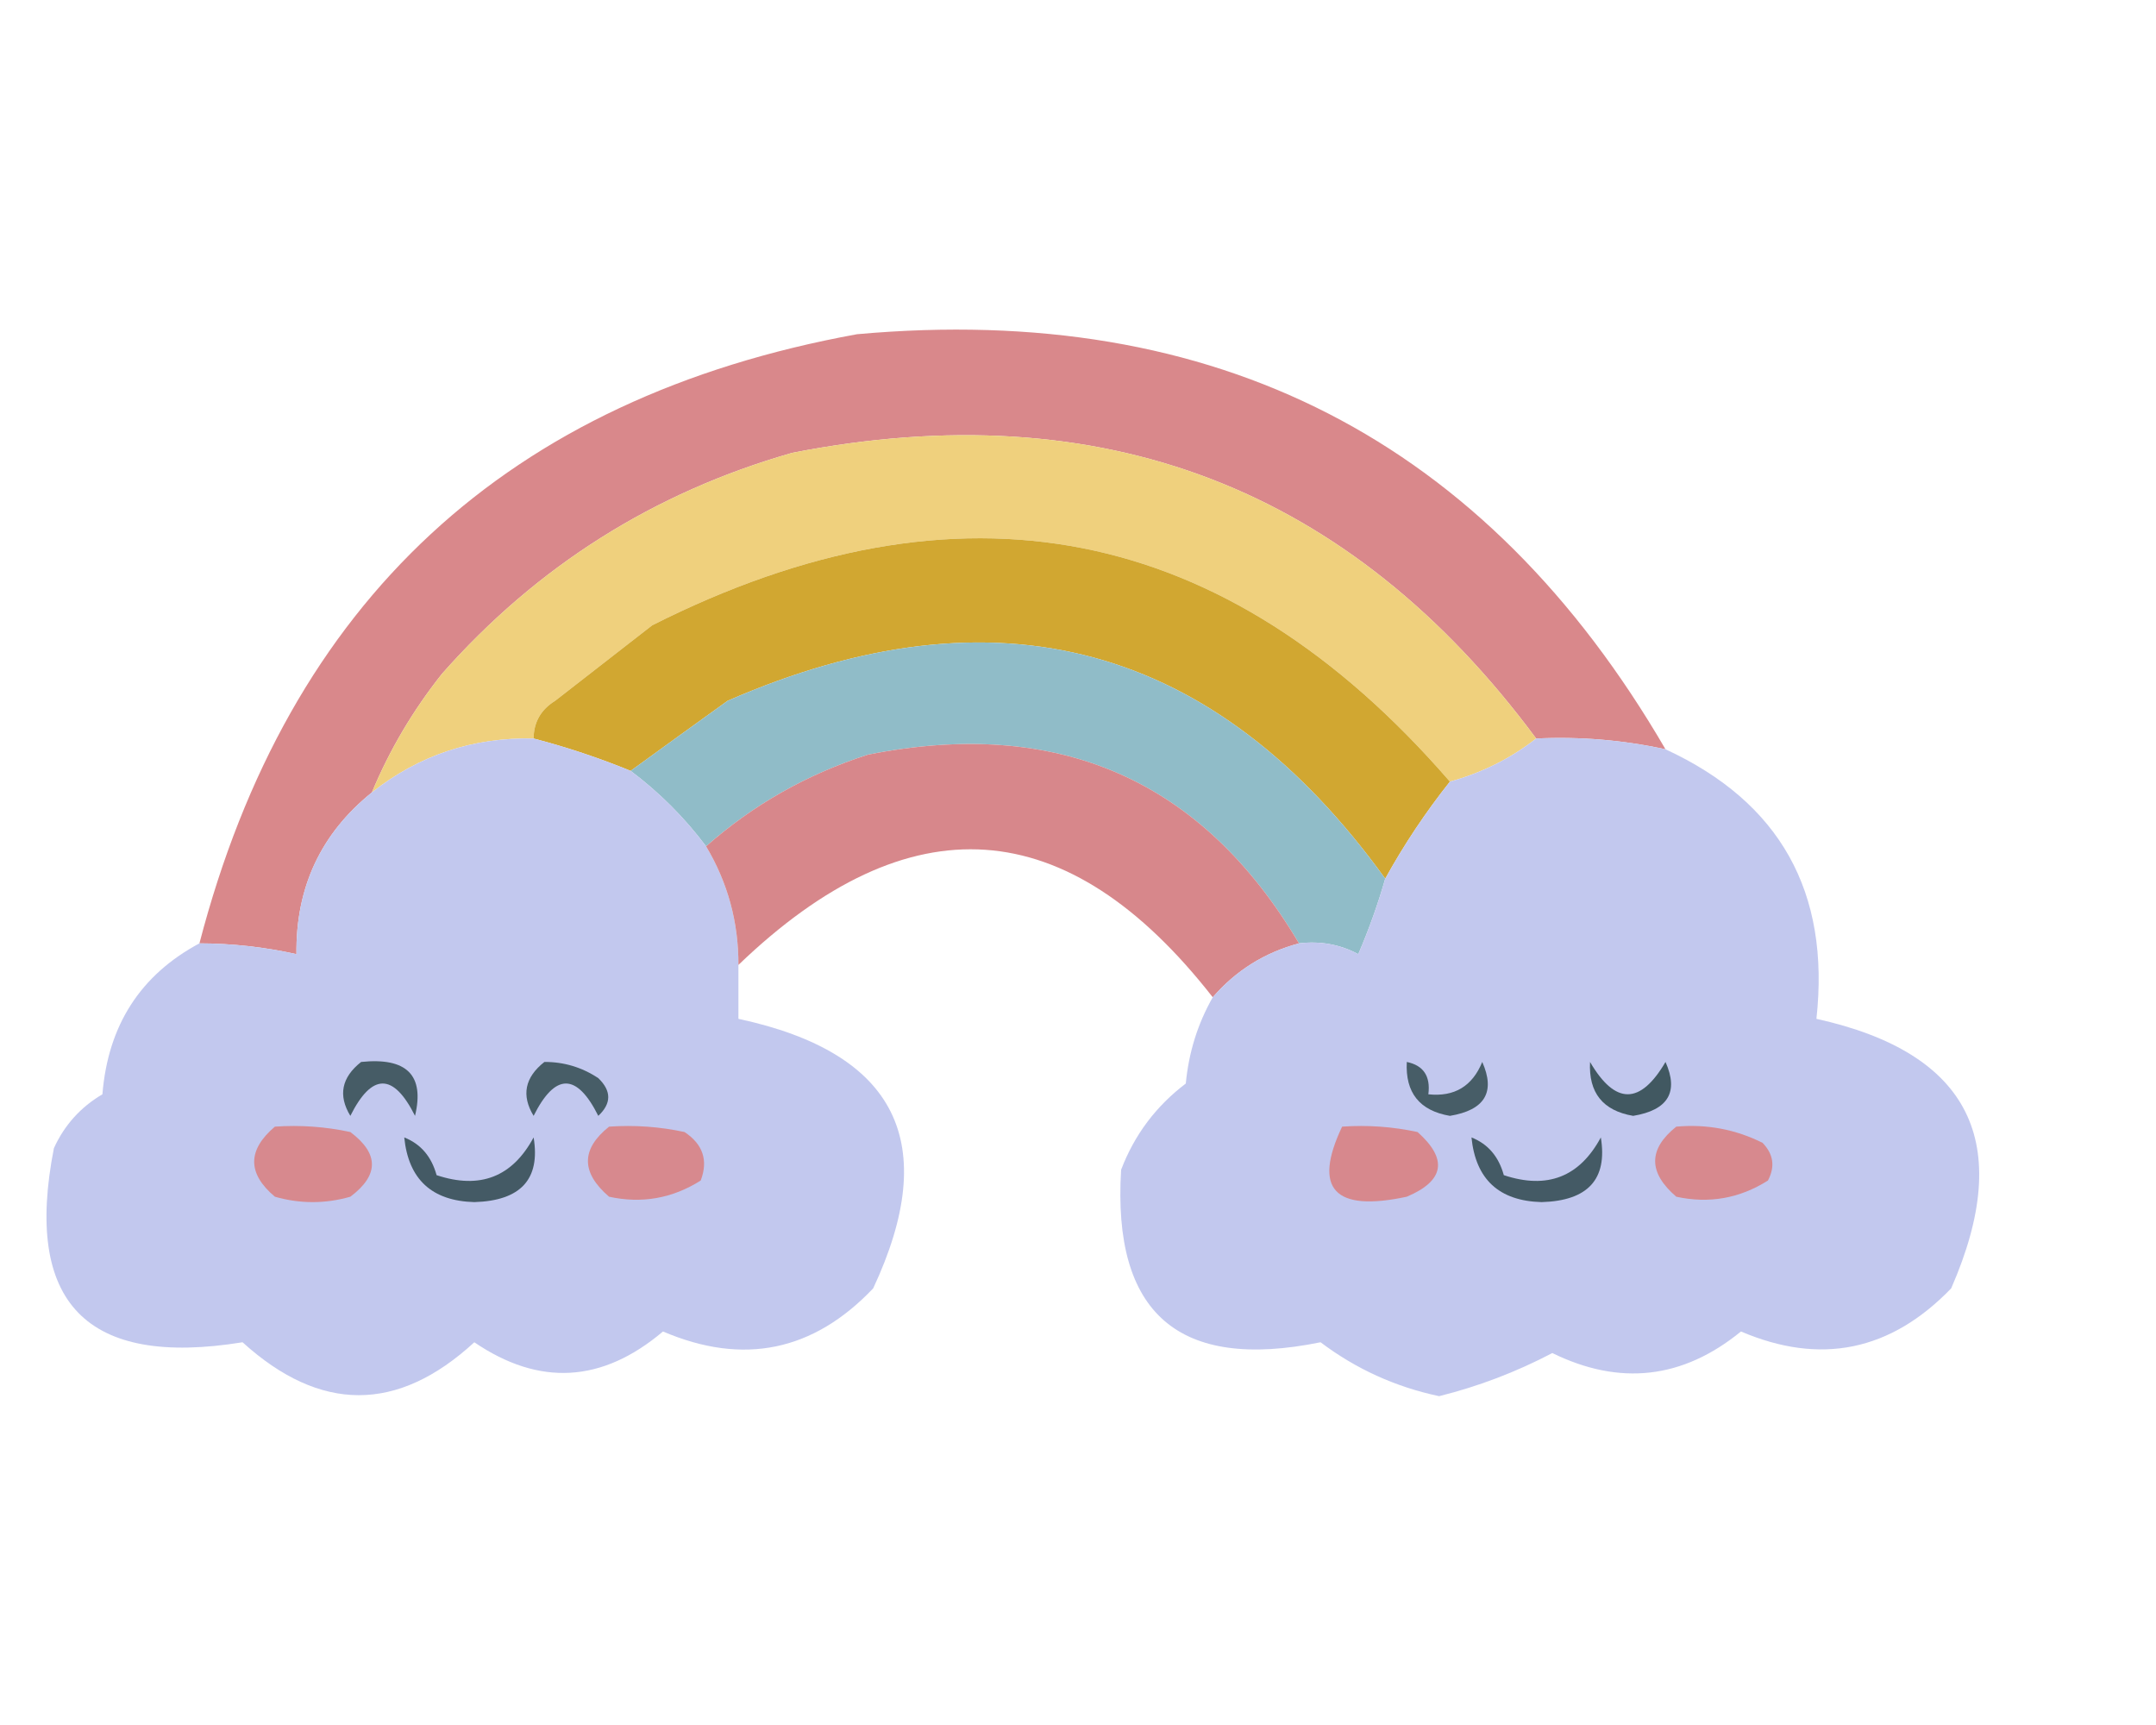 <?xml version="1.0" encoding="UTF-8"?> <svg xmlns="http://www.w3.org/2000/svg" xmlns:xlink="http://www.w3.org/1999/xlink" version="1.1" width="200px" height="160px" style="shape-rendering:geometricPrecision; text-rendering:geometricPrecision; image-rendering:optimizeQuality; fill-rule:evenodd; clip-rule:evenodd"><g><path style="opacity:0.983" fill="#d88689" d="M 154.5,69.5 C 150.566,68.64 146.566,68.307 142.5,68.5C 125.243,45.221 102.243,36.388 73.5,42C 60.667,45.666 49.834,52.499 41,62.5C 38.306,65.892 36.14,69.559 34.5,73.5C 29.759,77.318 27.426,82.318 27.5,88.5C 24.545,87.841 21.545,87.508 18.5,87.5C 26.768,55.734 47.102,36.901 79.5,31C 112.824,27.994 137.824,40.827 154.5,69.5 Z"></path></g><g><path style="opacity:1" fill="#efd07d" d="M 142.5,68.5 C 140.151,70.341 137.485,71.674 134.5,72.5C 113.675,48.45 89.008,43.617 60.5,58C 57.5,60.333 54.5,62.667 51.5,65C 50.177,65.816 49.511,66.983 49.5,68.5C 43.866,68.378 38.866,70.045 34.5,73.5C 36.14,69.559 38.306,65.892 41,62.5C 49.834,52.499 60.667,45.666 73.5,42C 102.243,36.388 125.243,45.221 142.5,68.5 Z"></path></g><g><path style="opacity:1" fill="#d1a731" d="M 134.5,72.5 C 132.252,75.328 130.252,78.328 128.5,81.5C 112.721,59.638 92.388,54.138 67.5,65C 64.471,67.176 61.471,69.343 58.5,71.5C 55.574,70.302 52.574,69.302 49.5,68.5C 49.511,66.983 50.177,65.816 51.5,65C 54.5,62.667 57.5,60.333 60.5,58C 89.008,43.617 113.675,48.45 134.5,72.5 Z"></path></g><g><path style="opacity:1" fill="#90bcc8" d="M 128.5,81.5 C 127.824,83.859 126.991,86.192 126,88.5C 124.301,87.594 122.467,87.261 120.5,87.5C 111.501,72.316 98.168,66.483 80.5,70C 74.855,71.819 69.855,74.652 65.5,78.5C 63.5,75.833 61.167,73.5 58.5,71.5C 61.471,69.343 64.471,67.176 67.5,65C 92.388,54.138 112.721,59.638 128.5,81.5 Z"></path></g><g><path style="opacity:0.992" fill="#c1c7ed" d="M 49.5,68.5 C 52.574,69.302 55.574,70.302 58.5,71.5C 61.167,73.5 63.5,75.833 65.5,78.5C 67.511,81.869 68.511,85.536 68.5,89.5C 68.5,91.167 68.5,92.833 68.5,94.5C 83.161,97.647 87.327,105.98 81,119.5C 75.445,125.346 68.945,126.68 61.5,123.5C 55.864,128.27 50.03,128.603 44,124.5C 36.885,131.044 29.718,131.044 22.5,124.5C 8.016,126.85 2.183,120.85 5,106.5C 5.973,104.36 7.473,102.693 9.5,101.5C 10.02,95.102 13.02,90.435 18.5,87.5C 21.545,87.508 24.545,87.841 27.5,88.5C 27.426,82.318 29.759,77.318 34.5,73.5C 38.866,70.045 43.866,68.378 49.5,68.5 Z"></path></g><g><path style="opacity:0.989" fill="#d7868a" d="M 120.5,87.5 C 117.319,88.349 114.652,90.015 112.5,92.5C 99.029,75.26 84.363,74.26 68.5,89.5C 68.511,85.536 67.511,81.869 65.5,78.5C 69.855,74.652 74.855,71.819 80.5,70C 98.168,66.483 111.501,72.316 120.5,87.5 Z"></path></g><g><path style="opacity:0.988" fill="#c1c7ed" d="M 142.5,68.5 C 146.566,68.307 150.566,68.64 154.5,69.5C 165.12,74.399 169.787,82.733 168.5,94.5C 182.744,97.653 186.91,105.987 181,119.5C 175.385,125.32 168.885,126.653 161.5,123.5C 156.102,127.904 150.268,128.571 144,125.5C 140.656,127.256 137.156,128.589 133.5,129.5C 129.456,128.644 125.789,126.978 122.5,124.5C 109.347,127.178 103.18,121.844 104,108.5C 105.23,105.268 107.23,102.601 110,100.5C 110.272,97.618 111.106,94.951 112.5,92.5C 114.652,90.015 117.319,88.349 120.5,87.5C 122.467,87.261 124.301,87.594 126,88.5C 126.991,86.192 127.824,83.859 128.5,81.5C 130.252,78.328 132.252,75.328 134.5,72.5C 137.485,71.674 140.151,70.341 142.5,68.5 Z"></path></g><g><path style="opacity:1" fill="#465c66" d="M 33.5,98.5 C 37.734,98.062 39.401,99.728 38.5,103.5C 36.5,99.5 34.5,99.5 32.5,103.5C 31.348,101.603 31.681,99.936 33.5,98.5 Z"></path></g><g><path style="opacity:1" fill="#475d67" d="M 50.5,98.5 C 52.308,98.491 53.975,98.991 55.5,100C 56.731,101.183 56.731,102.349 55.5,103.5C 53.5,99.5 51.5,99.5 49.5,103.5C 48.348,101.603 48.681,99.936 50.5,98.5 Z"></path></g><g><path style="opacity:1" fill="#475d67" d="M 130.5,98.5 C 132.048,98.821 132.715,99.821 132.5,101.5C 134.912,101.756 136.579,100.756 137.5,98.5C 138.74,101.297 137.74,102.963 134.5,103.5C 131.686,103.019 130.352,101.352 130.5,98.5 Z"></path></g><g><path style="opacity:1" fill="#415861" d="M 147.5,98.5 C 149.828,102.495 152.161,102.495 154.5,98.5C 155.74,101.297 154.74,102.963 151.5,103.5C 148.686,103.019 147.352,101.352 147.5,98.5 Z"></path></g><g><path style="opacity:1" fill="#d7898e" d="M 25.5,104.5 C 27.857,104.337 30.19,104.503 32.5,105C 35.167,107 35.167,109 32.5,111C 30.167,111.667 27.833,111.667 25.5,111C 22.939,108.844 22.939,106.677 25.5,104.5 Z"></path></g><g><path style="opacity:1" fill="#d7898e" d="M 56.5,104.5 C 58.857,104.337 61.19,104.503 63.5,105C 65.211,106.133 65.711,107.633 65,109.5C 62.367,111.16 59.533,111.66 56.5,111C 53.886,108.757 53.886,106.59 56.5,104.5 Z"></path></g><g><path style="opacity:1" fill="#d7888d" d="M 124.5,104.5 C 126.857,104.337 129.19,104.503 131.5,105C 134.326,107.522 133.993,109.522 130.5,111C 123.761,112.447 121.761,110.28 124.5,104.5 Z"></path></g><g><path style="opacity:1" fill="#d7898e" d="M 155.5,104.5 C 158.32,104.248 160.986,104.748 163.5,106C 164.517,107.049 164.684,108.216 164,109.5C 161.367,111.16 158.534,111.66 155.5,111C 152.886,108.757 152.886,106.59 155.5,104.5 Z"></path></g><g><path style="opacity:1" fill="#445a65" d="M 136.5,105.5 C 138.026,106.105 139.026,107.271 139.5,109C 143.526,110.337 146.526,109.17 148.5,105.5C 149.135,109.38 147.301,111.38 143,111.5C 139.059,111.391 136.892,109.391 136.5,105.5 Z"></path></g><g><path style="opacity:1" fill="#445a65" d="M 37.5,105.5 C 39.026,106.105 40.026,107.271 40.5,109C 44.526,110.337 47.526,109.17 49.5,105.5C 50.144,109.372 48.311,111.372 44,111.5C 40.059,111.391 37.892,109.391 37.5,105.5 Z"></path></g></svg> 